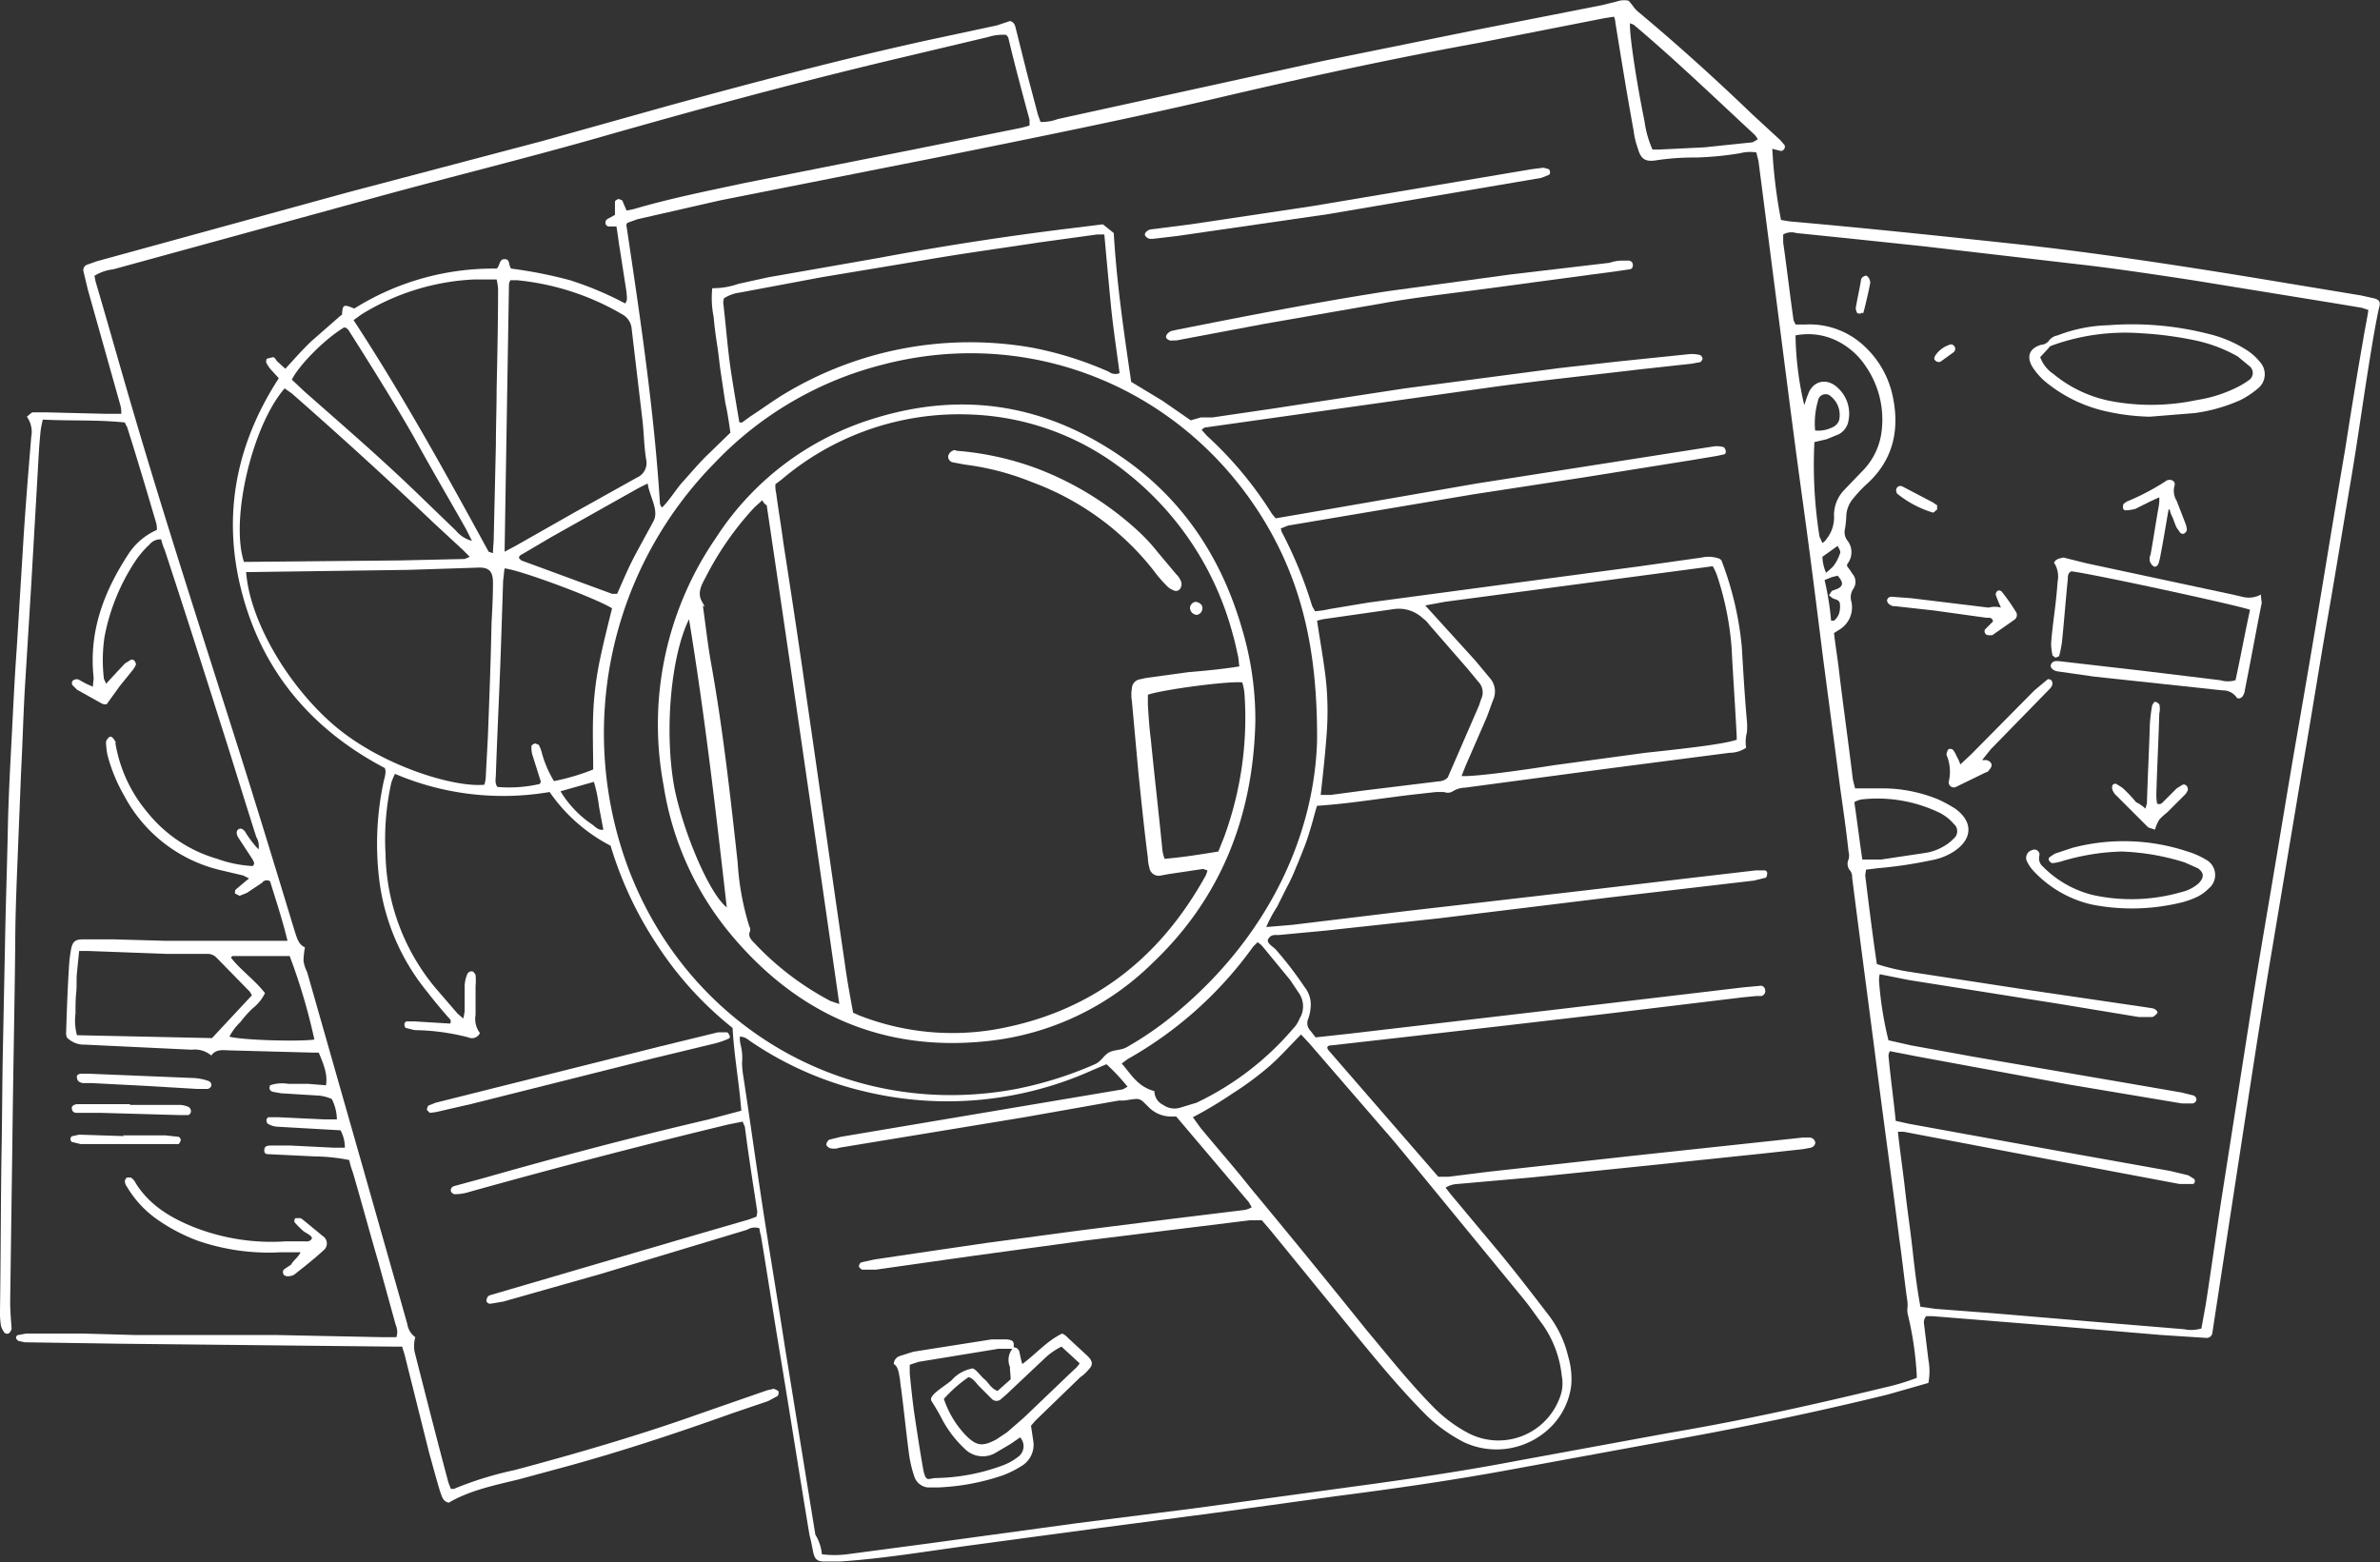 <svg xmlns="http://www.w3.org/2000/svg" id="Capa_1" data-name="Capa 1" viewBox="0 0 327.8 215.2"><rect x="0" y="0" width="327.8" height="215.2" fill="#333333" stroke="none"/><defs><style>.cls-1{fill:#fff;}</style></defs><path class="cls-1" d="M123.7,75.5c.5-.4.3-1.3,1.1-1.3s.5.8.9,1.3a61,61,0,0,1,8.1,1.6,45.5,45.5,0,0,1,7.6,3.2c.4-.5.2-1,.2-1.5l-.9-5.8c-.2-1.1-.3-2.2-.5-3.3h-.8c-.3,0-.6,0-.7-.4a.6.6,0,0,1,.4-.7l.9-.5V66.3c0-.2.3-.3.5-.4l.5.2.6,1.4,1-.2c5.1-1.5,10.2-2.5,15.3-3.6l22.7-4.5L196,56.1l1.1-.3V55c-1-3.7-2-7.4-2.9-11.2,0-.2-.2-.3-.3-.5a6.9,6.9,0,0,0-2.5.3l-13.9,3.3c-13.4,3.2-26.6,6.8-39.9,10.6-10.2,2.9-20.4,5.4-30.6,8.2L70.9,75.6a6.2,6.2,0,0,0-2.6.9c.1.3.1.6.2.9,1.8,6.1,3.5,12.2,5.3,18.3,4.3,14.6,9,29.1,13.6,43.6,2.9,9.1,5.7,18.3,8.5,27.5.3.9.5,1.8,1.4,2.2a12.4,12.4,0,0,0-.2,1.8,4.9,4.9,0,0,0,.5,1.6l7.5,26.3,5.4,19,.9,3.2a2.7,2.7,0,0,0,1.1,1.8,4.5,4.5,0,0,0-.1,2c1.5,5.9,3,11.8,4.6,17.8.1.4.3.8.4,1.1h.4a48.1,48.1,0,0,1,8.4-2.6c8.6-2.3,17.2-4.8,25.6-7.8L161,230l.9-.2.6.3a.8.8,0,0,1-.1.7l-1.3.7-5,1.7c-8.1,2.9-16.3,5.6-24.6,7.8l-4.8,1.3c-3.3.8-6.7,1.5-9.6,3.2-.8-.2-.9-.8-1.1-1.3s-1.1-3.8-1.6-5.6l-3.3-13.2c-.1-.5-.3-.9-.4-1.4h-1l-37.8-.4-13.2-.2-.9-.2c-.1-.1-.3-.3-.3-.4s.1-.4.3-.4l1.1-.2h7.9l7.1.2H93.3l14.7.3h1.9a2.4,2.4,0,0,0-.1-1.7l-2.4-8.7c-1.2-4.1-2.3-8.2-3.5-12.3a10.9,10.9,0,0,1-.5-1.7,25,25,0,0,0-4.7-.5l-6.2-.3c-.4,0-.8,0-.8-.5s.2-.7.9-.7h2.7l6,.3h1.5a5,5,0,0,0-.6-2.4l-5.3-.3-3.5-.2a2.8,2.8,0,0,1-1.2-.4c-.1,0-.2-.3-.2-.5s.2-.4.3-.4h1.3l6.4.3h1.7a6.4,6.4,0,0,0-.7-2.8,5.4,5.4,0,0,0-2.1-.5l-4.9-.3-1.1-.2c-.4-.1-.6-.4-.4-.9a5.2,5.2,0,0,1,2.5-.2h2.7l2.5.2c.2-1.3-.1-2.4-1-4.5h-.8l-11.2-.3c-1,0-2.1-.3-2.8.7a3.5,3.5,0,0,0-2.7-.8L67,182.4a3.3,3.3,0,0,1-2.5-1,4.3,4.3,0,0,1-.1-.5c.1-3.1.2-6.1.4-9.2a19,19,0,0,1,.3-2.5c.2-1,.6-1.3,1.6-1.3h4.4l7,.2H94.9c-.7-2.9-1.6-5.6-2.4-8.2a.8.8,0,0,0-1.1.2l-2.1,1.4-1,.4-.6-.3c-.1-.1,0-.4,0-.5l.7-.6,1.2-1-.8-.4-3.4-.8a20.3,20.3,0,0,1-13-10.2,22.8,22.8,0,0,1-2.3-5.6,11,11,0,0,1-.2-1.8,1.2,1.2,0,0,1,.5-.7c.3-.1.5.2.7.5s.1.2.1.4a19.8,19.8,0,0,0,4.4,9.5,19.1,19.1,0,0,0,9.6,6.4,17.1,17.1,0,0,0,4.9,1c.4-.4.1-.6,0-.9l-1.9-2.9c-.4-.6-.4-1.1,0-1.3s.8.2,1,.6a14.6,14.6,0,0,0,1.7,2.2,2.4,2.4,0,0,0-.3-1.7c-1.7-5.3-3.3-10.6-5-15.9-2.5-7.9-5-15.7-7.6-23.6a8.8,8.8,0,0,1-.5-1.5,1.9,1.9,0,0,0-1.6.7,13,13,0,0,0-1.9,2.2,28.5,28.5,0,0,0-4.3,10.5,21.8,21.8,0,0,0-.1,5.7c0,.2.2.4.3.8l1.2-1.3,1.4-1.5.8-.5c.1-.1.4,0,.5.1s.3.5.2.6a3.5,3.5,0,0,1-.5.8L71.8,133,70,135.5a1,1,0,0,1-.7-.1l-3.4-1.9-.5-.5a.5.5,0,0,1,0-.8.9.9,0,0,1,.7-.1l1.1.6.9.4c0-.5.1-.9.1-1.2-.7-6.4,1.4-11.9,4.8-17.1a9,9,0,0,1,3.9-3.3,3.1,3.1,0,0,0-.1-1c-1.3-4.4-2.6-8.8-4-13.2a3.3,3.3,0,0,1-.3-.6c-3.7-.4-7.5-.2-11.3-.4a13.1,13.1,0,0,0-.3,1.5c-.2,1.9-.3,3.8-.4,5.7l-.9,15.6-.9,14.6c-.2,3.7-.3,7.4-.5,11.2l-.6,15c-.1,2.9-.2,5.7-.2,8.6-.1,9.2-.3,18.5-.4,27.7l-.3,21.6c0,1.2.1,2.4.2,3.7a1.1,1.1,0,0,1-.3.6.5.5,0,0,1-.8-.2,2.1,2.1,0,0,1-.4-1,10.9,10.9,0,0,1-.1-1.8c.1-7.1.1-14.2.2-21.3.1-4.9.1-9.9.2-14.8l.3-15c.1-5.4.3-10.9.4-16.3.1-3.8.3-7.6.5-11.4s.4-8.3.7-12.4l.9-14.6c.3-4.9.7-9.7,1.1-14.6a3.6,3.6,0,0,0-.6-2.8c.3-.2.5-.5.8-.6h1.8l8.1.2H72a3.7,3.7,0,0,0-.1-1.1L67.4,78.4l-.6-2.5a.8.8,0,0,1,.4-.9l1.4-.5L103.2,65l26.9-7.1L147.6,53c11.7-3.2,23.4-6.3,35.2-8.9l9.8-2.1,1.8-.6c.5.1.7.5.8,1l1.5,6,1.5,5.7c.1.4.3.8.4,1.2a6.4,6.4,0,0,0,2.4-.4l36.5-8,21.2-4.3L276,39.2l2-.5a2.9,2.9,0,0,1,1.6-.1c.5.5.8,1.1,1.3,1.5,5.4,4.5,10.7,9.3,15.8,14.2l3.8,3.5.6.7a.6.6,0,0,1-.5.8l-1.2-.3a70.7,70.7,0,0,0,1.2,9.8l1.2.2c10.3.9,20.7,2,31,3.1S355,75,366,76.8l14.5,2.4,1.8.4c.7.2.9.5.7,1.2s-.8,4-1.1,5.9c-1,6-1.8,12-2.8,17.9s-2.1,12.7-3.2,19-2.3,13.9-3.5,20.8l-4.2,25.1c-1.1,6.5-2.1,12.9-3.1,19.4l-4.8,31.3-.3,2a.8.8,0,0,1-.8.6l-6.2-.4-14.2-1.2-17.4-1.4h-.8a1.3,1.3,0,0,0-.3,1.1l.6,4.9a8.6,8.6,0,0,1,0,3.2l-5.6,1.6c-10.6,2.6-21.3,4.8-32.1,6.7l-20.7,3.8c-7.7,1.4-15.4,2.5-23.2,3.5l-16.7,2.3-16,2.1-17.8,2.4c-5.9.8-11.8,1.8-17.8,2.2h-2.2c-.9,0-1.3-.3-1.5-1.3s-.3-1.6-.5-2.3c-1.4-8.4-2.7-16.8-4.1-25.2-.9-5.4-1.7-10.7-2.6-16.1a4.4,4.4,0,0,1-.2-1,2,2,0,0,0-1.7.2L138,214l-13.4,3.8-1.8.3c-.2,0-.5-.2-.5-.4a1.1,1.1,0,0,1,.2-.6c.2-.2.4-.2.7-.3l28.3-8.3,6.9-2,1.1-.4c0-.2.1-.5.1-.7-.6-3.9-1.2-7.7-1.7-11.6,0-.2-.2-.4-.3-.8l-2,.4q-17.8,4.3-35.7,9.3a6.4,6.4,0,0,1-2,.3.7.7,0,0,1-.5-.4.6.6,0,0,1,.4-.7l4.4-1.2c10.2-2.9,20.4-5.6,30.7-8l4.5-1.2c-.3-3.9-1-7.6-1.2-11.4a48.2,48.2,0,0,1-10.3-11.3,51.2,51.2,0,0,1-6.5-13.8,23.1,23.1,0,0,1-8.4-7.4,38,38,0,0,1-21.3-2.5,10.4,10.4,0,0,0-.5,1.2,35.8,35.8,0,0,0-.8,9.8,29.6,29.6,0,0,0,6.8,18.4l3.1,3.6.8.7a6.5,6.5,0,0,0,.2-1.1v-3.5a4.7,4.7,0,0,1,.4-1.6.7.7,0,0,1,.6-.3c.2,0,.4.3.5.5a7.5,7.5,0,0,1,0,1.5v4a3.2,3.2,0,0,0,.6,2.5,1.2,1.2,0,0,1-1.6.6,30.7,30.7,0,0,0-7.4-1l-1.2-.3c-.1,0-.2-.3-.2-.5s.2-.4.3-.4h1.1l4.9.3c.2-.4,0-.6-.2-.8s-2-2.3-2.9-3.5a30.2,30.2,0,0,1-6.7-15.8,40.9,40.9,0,0,1,.7-13.5,4.3,4.3,0,0,0,.2-1.1,1.3,1.3,0,0,0-.1-.5c-9.7-5.1-16.5-12.8-19.5-23.5s-1.2-20.8,4.9-30.2l-1.1-1.2a4.7,4.7,0,0,1-.6-.9c-.1-.2,0-.6.1-.6l.8-.2c.2,0,.4.3.5.5l1.2,1.1c1.2-1.3,2.4-2.7,3.7-3.9l4-3.5h.1c.1-1.5.2-1.5,1.7-.9A36,36,0,0,1,123.7,75.5Zm44.8,177.1a13.6,13.6,0,0,0,3.5,0l11.3-1.5,20.5-2.8,15.8-2,22.7-3.1c7.4-1,14.8-2.1,22.1-3.5l20.7-3.8c10.1-1.7,20-3.9,29.9-6.3a30.6,30.6,0,0,0,4.3-1.3V228a46.1,46.1,0,0,0-1.2-8.3,2.8,2.8,0,0,1-.1-.9,4.1,4.1,0,0,0,0-1.1c-.4-2.8-.7-5.7-1.1-8.5-1-7.9-2.1-15.8-3.1-23.6s-2.3-17.5-3.4-26.2a1.5,1.5,0,0,0-.3-1,1.4,1.4,0,0,1-.2-1.5,2,2,0,0,0,0-1.1c-.3-2.8-.7-5.6-1.1-8.4l-2.4-18.2c-.9-7.2-1.8-14.4-2.8-21.6s-2.1-15.8-3.1-23.6l-3-23.3-.3-1.2a5.4,5.4,0,0,0-2.2.1,43.4,43.4,0,0,1-6.2.6,33.9,33.9,0,0,0-5.5.4c-1.4.2-2-.2-2.4-1.6a11.4,11.4,0,0,1-.6-2.5c-.9-4.9-1.7-9.9-2.5-14.8a2.9,2.9,0,0,0-.2-.9l-1.3.2-17.3,3.4c-12.1,2.2-24.1,4.8-36,7.6s-25.8,5.6-38.7,8.2l-29.8,5.9-11.4,2.6-1.4.5c-.1.2-.2.4-.1.5,1.9,12.7,3.8,25.4,4.6,38.2,0,.1.1.2.1.3l.2.2c1.1-1.1,1.9-2.5,2.9-3.6s2-2.3,3.1-3.4l3.4-3.3c-.2-1.4-.4-2.8-.7-4.1l-.6-4c-.2-1.3-.3-2.5-.5-3.8s-.4-2.7-.5-4a13.3,13.3,0,0,1-.2-4,10.5,10.5,0,0,0,3.6-.6l4.1-.9L176.5,74c9.1-1.7,18.3-3.1,27.5-4.2l3.2-.4,1.5,1.2c.4,6.9,1.4,13.7,2.4,20.5l4.3,2.6,3.9,2.7,1.4-.4h1.6l8.2-1.2,18.3-2.8,21.3-2.8,8-.9,9.7-1a4.3,4.3,0,0,1,1.6.1c.2,0,.4.4.4.5s-.2.5-.4.5l-1.1.2-7.3.8c-6.7.8-13.4,1.5-20,2.4l-24.9,3.5-14.9,2.1-.4.3.7.8a51.7,51.7,0,0,1,9,10.8l.5.6,4.1-.7,23.6-4.1,28.1-4.4,4.5-.7a3.2,3.2,0,0,1,1.4.1c.1,0,.3.4.3.6s-.1.4-.3.4l-.9.2-3.6.6-15,2.4-15,2.3-25.5,4.3-1,.4c.1.3.1.5.2.6a58.3,58.3,0,0,1,4.1,10c.1.3.3.5.4.8a12,12,0,0,0,2-.3l5.4-.9,25.4-3.4,12-1.6,8.5-1.2a4.2,4.2,0,0,1,2.5.2l.2.2a44.8,44.8,0,0,1,2.8,11.9c.2,3.4.4,6.8.7,10.2a8.6,8.6,0,0,1,0,1.6,5,5,0,0,0-.1,2.1,4.1,4.1,0,0,1-2.3.7l-16.2,2.1-20.2,2.7a3.4,3.4,0,0,0-1.7.5,1.3,1.3,0,0,1-1.2.1h-1.1l-2.7.3c-4.5.5-9.1,1.3-13.7,1.6-.3.9-.5,1.8-.8,2.8s-.6,2-1,3-.7,1.8-1.1,2.7a23.9,23.9,0,0,1-1.3,2.8l-1.3,2.6a18.4,18.4,0,0,0-1.5,2.8l3.6-.3L249,164l11.3-1.3,13.8-1.6,14.4-1.7,8.6-1h1.3a.4.4,0,0,1,.3.4c0,.2-.1.6-.2.6l-1.6.4-19.7,2.3L253.5,165l-15.7,1.7-6.4.6c-.5,0-1-.1-1.4.5s.7,1.1,1.1,1.6a49.1,49.1,0,0,1,3.9,5.1,3.8,3.8,0,0,1,.8,2.9,5.8,5.8,0,0,1-.3,1.4,1.5,1.5,0,0,0,.3,1.7l.7.9,4.6-.5,28.2-3.3,26.2-3.1,2.2-.2a.6.6,0,0,1,.7.5.7.7,0,0,1-.5.9h-.7l-2,.2L277,178.1l-14.6,1.7-14,1.6-9.7,1.1c-.2,0-.5,0-.6.3a.8.8,0,0,0,.2.4l15.1,17.4h1.4l5.6-.7,19.9-2.2,23.3-2.5h.9a.8.8,0,0,1,.8.6c.1.3-.2.7-.6.8l-1.1.2-5.5.6-15.3,1.6-16.6,1.7L256,201.6a3.3,3.3,0,0,0-1.6.5l.7.9,6.6,7.9c2.4,2.9,4.7,5.9,7,8.9a15.1,15.1,0,0,1,2.6,5.6,10.7,10.7,0,0,1,.4,4,9.8,9.8,0,0,1-3.5,6.3,10.6,10.6,0,0,1-11.2,1.5,21.4,21.4,0,0,1-5.2-3.7c-3.6-3.6-6.8-7.5-10-11.4L230.3,208l-1.2-1.4h-1.7l-22.7,2.8-15.4,2.1-13.4,1.9h-1.8c-.2,0-.4-.3-.5-.4a.7.7,0,0,1,.3-.6l1.8-.4,7.4-1.1,8.2-1.2,12.7-1.7,12.7-1.6,9.8-1.2a2.8,2.8,0,0,0,1.2-.4l-.4-.7-10-11.8h-.8a4.3,4.3,0,0,1-3-1.3c-1.4-1.4-1.1-1.2-3.4-.9h-.7l-13,2.3-25.5,4.2a2.1,2.1,0,0,1-1.1.1.9.9,0,0,1-.7-.5,1,1,0,0,1,.4-.7l1.6-.4,18.4-3.1,20.2-3.4c.3,0,.5-.2.9-.4a28.1,28.1,0,0,0-2.9-3.1l-1.9.8a48.6,48.6,0,0,1-31.2,3,46.8,46.8,0,0,1-15.7-6.8c-.5-.3-.9-.8-1.7-.8a4.1,4.1,0,0,0,.1,1.1,7.1,7.1,0,0,1,.2,2.5,13.6,13.6,0,0,0,.2,2c.9,5.9,1.7,11.7,2.6,17.6s2.1,13,3.1,19.5l4.2,25.9A6.3,6.3,0,0,1,168.5,252.6Zm147.9-59.7,1.8.4,19.8,3.6,16.2,2.9,2.5.6.8.5c.2.2.1.7-.2.7h-1.8L338,198.3l-20.5-3.9h-.8c.3,2.8.7,5.4,1,8.1s.7,5.3,1,8,.6,5.3,1.1,8l2.1.3,7.9.6,14.2,1.2,12.1,1a4.9,4.9,0,0,0,2.4-.1l.6-3.3c.8-5.1,1.5-10.3,2.3-15.4l3.6-23c1-6.5,2.1-12.9,3.2-19.4s2.3-13.9,3.5-20.8,2.1-12.2,3.1-18.2,2.3-14,3.5-21c.8-5.1,1.6-10.1,2.5-15.2.2-1.3.5-2.6.7-4l-.9-.3-3.6-.6-19.7-3.2c-5.3-.8-10.5-1.6-15.8-2.2L320,72.4l-9.5-1-7.8-.8a2.3,2.3,0,0,0-1.8.2v1.1c.5,3.5.9,7,1.4,10.5,0,.3.2.5.3.8H304a11,11,0,0,1,8.2,3.1,13,13,0,0,1,3.7,6.4c1.1,4.7.3,9-3.4,12.4a18,18,0,0,0-1.9,2,4,4,0,0,0-1,2.3,13.6,13.6,0,0,1-.2,2,1.9,1.9,0,0,0,.3,1.5,2.6,2.6,0,0,1,.1,3.2c-.1.1-.1.2-.1.4a8.6,8.6,0,0,1,.7,1,1.7,1.7,0,0,1,.1,2.2,2.1,2.1,0,0,0-.2,1.7,3.6,3.6,0,0,1-1.6,3.8l-.8.5c.2,1.8.5,3.5.7,5.3.6,5,1.3,9.9,1.9,14.9l.3,1.2h4.1a20.3,20.3,0,0,1,7.3,1.5,18.3,18.3,0,0,1,2.4,1.3c2.5,1.8,2.4,4.2-.2,5.9a8.4,8.4,0,0,1-3.1,1.2,60,60,0,0,1-7.4,1.1l-1.6.2c0,.3-.1.6-.1.8.5,4.1,1,8.1,1.6,12.2a28.9,28.9,0,0,0,4.7,1.1l15,2.3,17,2.5,1.3.2c.4.1.8.5.6.7s-.5.5-.7.5h-1.8L339,176.8l-20.8-3.3-4-.8a3.4,3.4,0,0,0-.1.9,48.7,48.7,0,0,0,1.3,8.2l3.1.7,8.8,1.6,20.4,3.5,8.1,1.4,1.6.4a.6.6,0,0,1,.4.7.7.7,0,0,1-.5.4h-1.5l-15.5-2.6-21.1-3.9-3.6-.7a1.4,1.4,0,0,0-.2.6C315.7,187.1,316.1,189.9,316.4,192.9Zm-79.7-52.3c.1-12.9-2.3-21.9-7-29.9-10.9-18.4-32.1-27.5-53.1-21.9a48.3,48.3,0,0,0-22.9,13.5A53.1,53.1,0,0,0,141.8,158c8.2,21.9,30.2,34.9,53.5,30.5a52.1,52.1,0,0,0,10.8-3.4c.9-.4,1.2-1.2,1.9-1.6s1.6-.3,2.4-.7a45.7,45.7,0,0,0,6.8-4.7C230,167.5,236.3,153.6,236.7,140.6Zm-17.1,51.8,1,1.4c2.3,2.8,4.7,5.5,6.9,8.3,5.4,6.5,10.7,13,16,19.6,3.1,3.7,6.1,7.5,9.5,10.9a19.4,19.4,0,0,0,4.7,3.4,9,9,0,0,0,12.4-4.9,5.4,5.4,0,0,0,.3-3.1,14.9,14.9,0,0,0-2.6-7c-.9-1.2-1.7-2.4-2.6-3.5l-14.6-17.8c-1.6-1.9-3.1-3.8-4.7-5.6l-10.2-11.8-1.2-1.3c-1.5,1.5-2.9,3.1-4.4,4.4a42.9,42.9,0,0,1-5,3.7A57.1,57.1,0,0,1,219.6,192.4Zm32-70.5,6.9,7.6,2,2.4a2.8,2.8,0,0,1,.5,2.9c-.4,1-.7,2-1.1,2.9l-2.7,6.2-.6,1.5c1.4.1,6.4-.5,12.8-1.5l12.5-1.7c7.6-.8,11.1-1.3,12.6-1.8V140c-.2-4.1-.5-8.2-.7-12.2a41.3,41.3,0,0,0-2-10,7.5,7.5,0,0,0-.6-1.3l-36.9,4.9ZM122,146.6a3.6,3.6,0,0,0,.2-1l.3-5.7c.2-5.2.4-10.4.5-15.6.1-1.8.2-3.7.2-5.5s-.7-2.2-2.3-2.1l-9.3.3-21.6.3h-.8c.5,6.7,5.7,15.6,12.1,21.1S117.7,147,122,146.6Zm85.4-75.8h-1l-8,1.1c-5.2.8-10.4,1.5-15.6,2.4l-14.4,2.4-11.2,2.1a5.3,5.3,0,0,0-2.2.8,4.3,4.3,0,0,1-.1.5c.3,2.5.5,5,.8,7.5s.9,5.9,1.4,8.9c0,.1,0,.1.1.2h.3l1.1-.8c1.7-1.1,3.3-2.3,5-3.3a49.5,49.5,0,0,1,33.9-6.2A48.6,48.6,0,0,1,208,89.7a1.5,1.5,0,0,0,1.5.2c-.4-3.1-.9-6.3-1.2-9.4S207.7,74.1,207.4,70.8Zm-82.6,43.7,1.5-.8,8.1-4.6,8.6-4.8a2.2,2.2,0,0,0,1.3-2.5c-.3-1.8-.3-3.5-.5-5.3l-1.5-12.7a2.5,2.5,0,0,0-1.3-2,35.4,35.4,0,0,0-14.5-4.7h-.9a1.4,1.4,0,0,0-.2.6C125.2,89.9,125,102.1,124.8,114.5ZM237.2,148h1.4l4.5-.6,9.8-1.2c.6-.1,1.2,0,1.8-.6l4.3-9.9.3-.9a2.1,2.1,0,0,0-.4-2.4l-1.4-1.7-5.4-6.2a3,3,0,0,0-.8-.8,4.8,4.8,0,0,0-4-1.3l-9.8,1.4-.8.2c.4,2.7.9,5.4,1.2,8a41.6,41.6,0,0,1,.1,7.9C237.8,142.6,237.5,145.3,237.2,148ZM88.9,115.9h.2l21.2-.2,9-.2.7-.3-1-1-4-3.7c-6.4-6.1-12.9-12-19.5-17.8l-1-.7C90,97.2,87,110.1,88.9,115.9Zm34.3-1.2c0-.8.1-1.4.1-2l.3-13c0-2.5.1-5,.1-7.5.1-4.6.2-9.3.2-13.9a6.9,6.9,0,0,0-.2-1.3h-3.2a32.4,32.4,0,0,0-15.4,4.8l-1.1.8c6.8,10.4,12.7,21.1,18.6,31.9Zm8.4,31.4a30.8,30.8,0,0,0,5.4-1.6c0-2.6-.1-5.1,0-7.6a45.3,45.3,0,0,1,.9-7.4c.5-2.4,1.1-4.8,1.7-7.2-2.2-1.4-12.7-5.3-14.8-5.5-.1.5-.1,1.1-.2,1.6l-.3,9.1c-.2,5.9-.5,11.7-.7,17.6,0,.6-.2,1.2.2,1.8a18.7,18.7,0,0,0,5.8-.4c.1,0,.1-.2.2-.3l-1.2-3.8a3.7,3.7,0,0,1-.1-1.1c0-.2.3-.3.5-.4l.5.2a4.2,4.2,0,0,1,.4,1A15,15,0,0,0,131.6,146.1Zm82.7,42.7a2.1,2.1,0,0,0,1.2,1.9,2.7,2.7,0,0,0,2.3.4l2.3-.7a40.1,40.1,0,0,0,13.3-10.2,4.2,4.2,0,0,0,.9-1.4,3.2,3.2,0,0,0-.1-3.5l-1.2-1.8-3.7-4.5a2.7,2.7,0,0,0-.8-.7l-.6.6a53.6,53.6,0,0,1-17.3,15.5l-.8.6C211.1,186.5,212,188.2,214.3,188.8ZM90,175.6l-.3-.5-4.6-4.7a1.7,1.7,0,0,0-1.3-.5H78.3l-10.8-.4H66.2l-.3,3c-.1.9,0,1.8-.1,2.7s-.1,2-.1,2.9a7.7,7.7,0,0,0,.2,3l18.6.4ZM120.3,113l-.8-1.6c-2.2-3.9-4.5-7.8-6.7-11.8s-6-10.1-9.1-15c-.3-.4-.4-.9-1-1-2.7,1.6-6.3,5.3-7.2,7.2l1.7,1.6c5.1,4.5,10.2,8.9,15.1,13.6l5.8,5.6A4.2,4.2,0,0,0,120.3,113Zm186,.3a1.7,1.7,0,0,0,.6-.6,4.7,4.7,0,0,0,1-3.2,5,5,0,0,1,1.4-3.5l2.4-2.5a9.4,9.4,0,0,0,2.8-6,12.9,12.9,0,0,0-2.2-8.5,10.1,10.1,0,0,0-3.9-3.5,9,9,0,0,0-5.8-.8,44.3,44.3,0,0,0,1.2,9.6c.2-.5.3-1,.5-1.4.6-1.9,2.6-2.5,4.2-.9a4.8,4.8,0,0,1,1.4,4.4,2.6,2.6,0,0,1-1.3,1.9l-1.7.7-1.7.4a62.7,62.7,0,0,0,.7,13Zm-8.9-55.6a2.5,2.5,0,0,0-.5-.7c-5.5-5.1-10.9-10.3-16.6-15.1l-.5-.2c-.1,1.4.8,7.6,2,13.5a14.3,14.3,0,0,0,1.1,3.9h.9l6.2-.3,6.7-.7ZM144.5,105.1l-1.2.6-12.1,6.8-3.9,2.3c-.2.1-.6.3-.5.6l.3.3,12.5,4.6h.7c.8-1.8,1.5-3.5,2.4-5.2s1.8-3.3,2.6-4.8S144.8,107,144.5,105.1ZM91.8,175.3a6,6,0,0,1-1.7,2.1,15.4,15.4,0,0,0-1.7,1.9,7.5,7.5,0,0,0-1.5,2c1.8.5,9.7.7,11.7.4a81.8,81.8,0,0,0-3.4-11.5H87.3l-.2.2C88.4,172.1,90.3,173.4,91.8,175.3Zm220-18.4h2.6l6-.9a6.8,6.8,0,0,0,2.4-.8,6.1,6.1,0,0,0,1.6-1.2,1.3,1.3,0,0,0,0-2,6.3,6.3,0,0,0-2.3-1.7,19.7,19.7,0,0,0-10.2-1.7,2.8,2.8,0,0,0-1.2.4C311.1,151.7,311.4,154.2,311.8,156.9Zm-179.3-9.4a14.6,14.6,0,0,0,4.4,4.6c.4.3.8.8,1.5.7l-.6-3.2a20.5,20.5,0,0,0-.7-3.4ZM305.3,97.8a4.3,4.3,0,0,0,2.3-.4,1.7,1.7,0,0,0,1-1,3.3,3.3,0,0,0-1.4-3.5,1.1,1.1,0,0,0-1.3.3c-.1.2-.2.3-.2.5A11,11,0,0,0,305.3,97.8Zm2.2,26.2h.4a2.3,2.3,0,0,0,.7-1,3.3,3.3,0,0,0,.1-1.4c-.1-.5-.6-.5-1-.7l-.5-.4.4-.6.8-.3c.8-.4.8-.9,0-1.8l-.8.2-1,.4A39.3,39.3,0,0,1,307.5,124Zm.9-10.3-2.1,1.5a6.3,6.3,0,0,0,.5,2.2,10,10,0,0,0,1-.9,5.6,5.6,0,0,0,.9-1.7C308.9,114.5,308.6,114.1,308.4,113.7Z" transform="translate(-55.3 -38.5)"></path><path class="cls-1" d="M114.5,191.8l-.4-.4a1.1,1.1,0,0,1,.2-.6l1-.4,30.7-7.7,8.2-2h1.2c.2,0,.3.3.4.5s-.1.4-.2.4a11.5,11.5,0,0,1-1.7.6l-8.7,2.1-25.1,6.3-4.8,1.1Z" transform="translate(-55.3 -38.5)"></path><path class="cls-1" d="M96.7,211H94a30,30,0,0,1-11.5-1.6,24.9,24.9,0,0,1-5.8-3.1,14.5,14.5,0,0,1-3.9-4.3,1.5,1.5,0,0,1-.3-.7.7.7,0,0,1,.3-.6h.5a1.8,1.8,0,0,1,.7.8c1.9,3,4.7,4.7,7.9,6a29.2,29.2,0,0,0,12.7,2h2.6c.3,0,.7.1,1-.3s-.7-.8-1.1-1.1a13.6,13.6,0,0,1-1.2-1.2.5.5,0,0,1,.1-.6h.7l.3.2,2.8,2.3a1.2,1.2,0,0,1,.1,1.9c-1.3,1.2-2.7,2.3-4.1,3.4a1.8,1.8,0,0,1-1,.2c-.2,0-.5-.2-.5-.4a.5.5,0,0,1,.2-.6l.9-.6C95.7,212.1,96.3,211.8,96.7,211Z" transform="translate(-55.3 -38.5)"></path><path class="cls-1" d="M75.7,188.1l-7.7-.4H66.7c-.4-.1-.7-.2-.8-.7s.3-.6.8-.6h.7L82,187a7.1,7.1,0,0,1,2,.4.6.6,0,0,1,.4.7.7.7,0,0,1-.5.4H82.4l-6.7-.4Z" transform="translate(-55.3 -38.5)"></path><path class="cls-1" d="M73.2,190.7h6.7a3.2,3.2,0,0,1,1.4.3.7.7,0,0,1,.3.6c0,.2-.2.5-.4.5H79.9l-10.6-.3H65.8a.6.6,0,0,1-.6-.6c-.1-.3.3-.6.8-.6h7.2Z" transform="translate(-55.3 -38.5)"></path><path class="cls-1" d="M72.2,194.9h5.9l1.8.2c.1,0,.3.3.3.4a1.1,1.1,0,0,1-.3.6H66.4l-1.2-.3c-.1,0-.2-.3-.2-.4s.1-.4.3-.4l.9-.2,6.2.2Z" transform="translate(-55.3 -38.5)"></path><path class="cls-1" d="M194.9,224.1a.8.8,0,0,1,.8.6c.1.5.2,1,.4,1.7,1.9-1.4,3.4-3.2,5.5-4.2a2.4,2.4,0,0,1,.8.6l2.7,2.5c.7.7.8,1.2.1,1.9a5.2,5.2,0,0,1-1.1,1l-6.2,6-.6.7.3,2a3.4,3.4,0,0,1-1.7,3.6,13.4,13.4,0,0,1-2.4,1.2,31.2,31.2,0,0,1-9.1,1.7h-1.3a2.2,2.2,0,0,1-1.9-1.6,16.3,16.3,0,0,1-.7-3c-.4-3-.7-6.1-1.1-9.1-.1-.5-.1-1-.2-1.5s-.2-1.5-.8-1.8a1.2,1.2,0,0,1,.8-1.1l1.9-.6,10.8-1.7h2c1,.1,1.1.3,1,1.3h-2.1l-11,1.8-1.2.4v1.2c.2,2,.4,4,.7,6s.7,4.6,1.1,6.9.7,1.5,1.9,1.5a27.6,27.6,0,0,0,9-1.7,7.8,7.8,0,0,0,2.2-1.2,1.8,1.8,0,0,0,.3-2.7l-1.3.9-2.2,1.3a3.5,3.5,0,0,1-4.2-.7,15.3,15.3,0,0,1-3.1-4.1c-.4-.8-.9-1.6-1.4-2.4s1.8-2,2.8-2.9a4.9,4.9,0,0,1,2.9-1.6c.6.3,1,1,1.6,1.5s.9,1.3,1.8,1.6l1.8-1.6c0-.6-.1-1.1-.1-1.7A2.5,2.5,0,0,1,194.9,224.1Zm-9.6,7.1a13.4,13.4,0,0,0,3,5c1.5,1.5,2.3,1.6,4.2.6l1.5-1,2.3-2,6.9-6.6a3.6,3.6,0,0,0,.8-.9l-2.5-2.3a9.4,9.4,0,0,0-2.3,1.6l-5.3,5-.7.6a.9.9,0,0,1-1.3,0l-1.7-1.7c-.5-.5-.8-1.1-1.5-1.3A19.2,19.2,0,0,0,185.3,231.2Z" transform="translate(-55.3 -38.5)"></path><path class="cls-1" d="M278.8,74.4h.8a.6.6,0,0,1,.6.6c0,.4-.2.6-.5.6l-1.3.2L259,78.4c-4.5.6-9,1.1-13.4,1.9l-16.1,2.8-12.2,2.3h-.5c-.4.1-.9-.2-.9-.5s.3-.6.7-.8l.9-.2c9.6-1.9,19.3-3.8,29-5.3l16.9-2.3L277,74.7A5.2,5.2,0,0,1,278.8,74.4Z" transform="translate(-55.3 -38.5)"></path><path class="cls-1" d="M214.1,71.4h-.2a.9.9,0,0,1-.9-.5c-.1-.3.3-.7.8-.8l5.5-.7L236,66.9l30.3-5.1,1.6-.2.7.2c.2.1.3.7,0,.8l-1,.4-29.4,5-20.7,3Z" transform="translate(-55.3 -38.5)"></path><path class="cls-1" d="M366.7,120.4c0,.5.1.8.1,1.2-.8,4-1.5,7.9-2.3,11.9a1.9,1.9,0,0,1-.2.7c-.2.5-.8.7-1,.3a2.3,2.3,0,0,0-1.9-.9l-17.7-1.9-4.9-.7c-.8-.1-1.2-.6-1-1s.5-.5,1.3-.4l11.3,1.3,10.7,1.3a3.7,3.7,0,0,0,2.1,0c.7-3.2,1.3-6.5,2-9.7-1.6-.6-21.4-4.9-24.6-5.3-.5.2-.5.7-.5,1.1-.3,2.9-.5,5.7-.8,8.6a14.2,14.2,0,0,1-.4,2l-.5.2-.4-.3a8.8,8.8,0,0,1-.2-1.6c.1-1.5.3-3,.5-4.6s.3-2.7.4-4a3.5,3.5,0,0,0-.5-2.6c.3-.6,1-.6,1.3-.7l3.2.8,20.1,4.3,1.3.3A3.5,3.5,0,0,0,366.7,120.4Z" transform="translate(-55.3 -38.5)"></path><path class="cls-1" d="M351.4,95.9a30,30,0,0,1-6.7-.9,19.9,19.9,0,0,1-7.9-4.1,9.5,9.5,0,0,1-1.6-1.9c-.8-1.4-.4-2.5,1.2-3a1.5,1.5,0,0,0,1.2-.7,2,2,0,0,1,1.1-.6,20.8,20.8,0,0,1,7-1.4,42.6,42.6,0,0,1,13.8,1.2,17,17,0,0,1,5.2,2.2,7.7,7.7,0,0,1,1.9,1.7,2.5,2.5,0,0,1-.3,3.6,12.5,12.5,0,0,1-2.4,1.6,22.8,22.8,0,0,1-6.3,1.8Zm-15.1-8.2a4.7,4.7,0,0,0,1.8,2.3,17.7,17.7,0,0,0,8.2,3.8,30.2,30.2,0,0,0,11.6-.2,18.5,18.5,0,0,0,5.2-1.6,11.8,11.8,0,0,0,1.9-1.1,1.2,1.2,0,0,0,.2-1.9l-1.7-1.4a20.4,20.4,0,0,0-5.8-2.2,49.5,49.5,0,0,0-7.6-1,29.6,29.6,0,0,0-12.2,1.7c-.2.1-.3.1-.4.3Z" transform="translate(-55.3 -38.5)"></path><path class="cls-1" d="M347.5,155.8a31.2,31.2,0,0,0-8.1,1.3,7,7,0,0,1-1.4.3.7.7,0,0,1-.5-.4c-.1-.1,0-.4.2-.5l.6-.4,2.4-.8a27.8,27.8,0,0,1,15.9.5,11.2,11.2,0,0,1,2.5,1.1,2.4,2.4,0,0,1,.4,4A5.8,5.8,0,0,1,358,162a11.4,11.4,0,0,1-2.6.9,28.6,28.6,0,0,1-12,.2,15.8,15.8,0,0,1-8-4.6,5.1,5.1,0,0,1-.9-1.3,1.1,1.1,0,0,1,.7-1.6.7.7,0,0,1,1,.7,1.5,1.5,0,0,0,.5,1.6,14.5,14.5,0,0,0,6.9,3.9,24.8,24.8,0,0,0,12.1-.4,5.5,5.5,0,0,0,2.4-1.2c.8-.8.8-1.5-.1-2.1l-1.8-.8A32.4,32.4,0,0,0,347.5,155.8Z" transform="translate(-55.3 -38.5)"></path><path class="cls-1" d="M350.8,149.9c.1-.5.2-.6.2-.8.1-3.6.3-7.2.4-10.8a21.3,21.3,0,0,1,.3-2.5c0-.2.2-.4.3-.6h.3l.4.3a2.8,2.8,0,0,1,0,1.3c-.1,3.7-.3,7.3-.4,11a6.6,6.6,0,0,0,.1,1.4c.5.2.7-.1.9-.3l1.8-1.8.8-.5a.5.5,0,0,1,.6.2c.1.1.2.5.1.6a1.8,1.8,0,0,1-.5.7l-2.3,2.3a10,10,0,0,0-1.1,1,5.9,5.9,0,0,0-.6,1.4c-.4-.2-.8-.2-1-.4l-4.5-4.5a2,2,0,0,1-.4-.8c0-.1,0-.4.1-.5s.4-.2.5-.1l.8.5a18,18,0,0,1,1.9,2A5,5,0,0,1,350.8,149.9Z" transform="translate(-55.3 -38.5)"></path><path class="cls-1" d="M328.3,143.2h.6c.7.2.9.7.5,1.2s-.3.4-.6.5l-4.1,2a.7.7,0,0,1-1-.7,5.9,5.9,0,0,0-.3-3.7v-.2c.1-.2.1-.5.3-.6a.6.6,0,0,1,.6.1,4.1,4.1,0,0,1,.5.9,5.8,5.8,0,0,1,.5,1.1l1.4-1.3,8.8-8.9,1.8-1.5c.1-.1.5,0,.6.2a.8.8,0,0,1,0,.7l-.2.3-8.2,8.4Z" transform="translate(-55.3 -38.5)"></path><path class="cls-1" d="M330.9,122.2a15.6,15.6,0,0,1-.7-1.7c-.1-.2.1-.5.2-.6a.5.5,0,0,1,.6.1,26.1,26.1,0,0,1,1.9,2.7.8.8,0,0,1-.2,1.2l-3,2.1h-.5a.5.5,0,0,1-.5-.3.5.5,0,0,1,0-.5l1.1-1.1c-.1-.6-.6-.5-.9-.5l-7.2-1-5.4-.6a1,1,0,0,1-.7-.2.8.8,0,0,1-.4-.6.6.6,0,0,1,.6-.5l2.7.2,10.7,1.3A3.2,3.2,0,0,1,330.9,122.2Z" transform="translate(-55.3 -38.5)"></path><path class="cls-1" d="M354,108.6c-.4,2.2-.7,4.2-1.1,6.2a7.9,7.9,0,0,1-.3,1.3c-.1.3-.4.6-.7.4a1.3,1.3,0,0,1-.5-.7,1.4,1.4,0,0,1,.1-.9c.4-2.2.7-4.3,1.1-6.5a5.7,5.7,0,0,0,.1-1.4l-1.3.6-2,1a5.9,5.9,0,0,1-1.4.2.4.4,0,0,1-.3-.4c0-.1,0-.4.1-.5l.4-.3a32,32,0,0,0,5.2-2.7l.3-.2c.6-.3,1.3.1,1.1.7a2.6,2.6,0,0,0,.3,2.1l1.2,3.1a2.9,2.9,0,0,1,.2.9.7.7,0,0,1-.4.5c-.1.1-.4,0-.5-.1l-.5-.7c-.3-.6-.4-1.1-.7-1.7S354.3,108.9,354,108.6Z" transform="translate(-55.3 -38.5)"></path><path class="cls-1" d="M322.1,108.7c-.2.1-.5.5-.6.4a14.4,14.4,0,0,1-4.9-2.6.8.8,0,0,1-.1-.7.6.6,0,0,1,.8-.3l4.2,2.2.6.4Z" transform="translate(-55.3 -38.5)"></path><path class="cls-1" d="M312.9,77.4c-.2,1.1-.5,2.4-.8,3.6s-.2.4-.4.6-.7.1-.7-.2a1.1,1.1,0,0,1-.1-.5c.2-1.2.5-2.5.7-3.7a.8.8,0,0,1,.2-.5c.2-.1.4-.3.6-.2s.3.3.4.5S312.8,77.1,312.9,77.4Z" transform="translate(-55.3 -38.5)"></path><path class="cls-1" d="M324.6,86.6a.8.8,0,0,1-.2.4l-1.8,1.3a.6.6,0,0,1-.7-.1c-.3-.2-.2-.5,0-.8a3.8,3.8,0,0,1,1.9-1.4C324.1,85.8,324.6,86.1,324.6,86.6Z" transform="translate(-55.3 -38.5)"></path><path class="cls-1" d="M228.2,137.9c-.3,13-4.7,24.3-14.2,33.3a38,38,0,0,1-22.6,10.7c-14.6,1.6-26.5-3.8-35.7-15a42.1,42.1,0,0,1-9-20.2,45.3,45.3,0,0,1,7.2-34.1,39.7,39.7,0,0,1,21.6-16.4c12.4-3.9,23.9-2,34.5,5.4,8.2,5.7,13.5,13.7,16.3,23.3A43.5,43.5,0,0,1,228.2,137.9Zm-2.2-7.6c-.1-.6-.1-1.1-.2-1.5s-.4-1.9-.7-2.9a42.1,42.1,0,0,0-14.5-22.2A36.4,36.4,0,0,0,189,95.6a37.8,37.8,0,0,0-26.1,9l-.8.6a3.8,3.8,0,0,0,.1,1.2c.3,2.3.7,4.6,1,6.9,1.1,7.1,2.2,14.3,3.2,21.4,1.8,12.3,3.5,24.5,5.3,36.8.3,2.2.7,4.3,1.1,6.5l.9.4a35.2,35.2,0,0,0,18.7,1.9c13-2.3,22.4-9.5,28.8-20.9a3,3,0,0,0,.4-1l-.6-.2-4.7.7-1.1.2a1.3,1.3,0,0,1-1.6-1.1,5.1,5.1,0,0,1-.2-1.3c-.5-3.9-.9-7.8-1.3-11.7l-.9-9.9a5.4,5.4,0,0,1,0-1.8,1.3,1.3,0,0,1,1-1.2l.9-.2,5.8-.8C221.2,130.9,223.5,130.7,226,130.3Zm-65.7-22.9-1.1,1a42.4,42.4,0,0,0-6.7,9.6c-.6,1.1-1.2,2.2-.5,3.4s0,.4.1.5c.4,2.8.7,5.6,1.2,8.3,1.6,9,2.6,18,3.6,27.1a36.9,36.9,0,0,0,1.6,8.8.9.9,0,0,1,.1.7c-.3.6.1,1.1.5,1.5a39.8,39.8,0,0,0,10.6,8.1l1.2.4c-3.3-23-6.6-45.8-10-68.7A1.3,1.3,0,0,1,160.3,107.4Zm62.8,48.4.8-2a47.7,47.7,0,0,0,2.8-19.8,8,8,0,0,0-.3-1.5c-2-.2-11,1-13,1.7v1.4c.1,1.6.2,3.2.4,4.7.5,5.1,1.1,10.2,1.6,15.3a5.3,5.3,0,0,0,.3,1.2C218.2,156.6,220.6,156.2,223.1,155.8Zm-72.9-32c-2.4,4.8-3.5,15.2-2,23.3,1.2,5.9,4.7,14.4,7.2,16.4C153.9,150.3,152.4,137.2,150.2,123.8Z" transform="translate(-55.3 -38.5)"></path><path class="cls-1" d="M187.1,100.6a40.7,40.7,0,0,1,11.2,2.5,43.2,43.2,0,0,1,13.7,8.5,24.4,24.4,0,0,1,2.7,2.9l2.6,3.1a2.6,2.6,0,0,1,.7,1.1,1.1,1.1,0,0,1-.1.8.7.7,0,0,1-1,.3,2.4,2.4,0,0,1-.9-.6,18.1,18.1,0,0,1-1.8-2.1,38,38,0,0,0-16.8-12.2,36.7,36.7,0,0,0-9.2-2.4l-1.6-.3a.8.8,0,0,1-.7-.9,1.1,1.1,0,0,1,.9-.8Z" transform="translate(-55.3 -38.5)"></path><path class="cls-1" d="M220.9,122.4a.9.9,0,0,1-.8.8,1,1,0,0,1-.9-1,.9.9,0,0,1,.8-.8C220.6,121.5,221,121.9,220.9,122.4Z" transform="translate(-55.3 -38.5)"></path></svg>